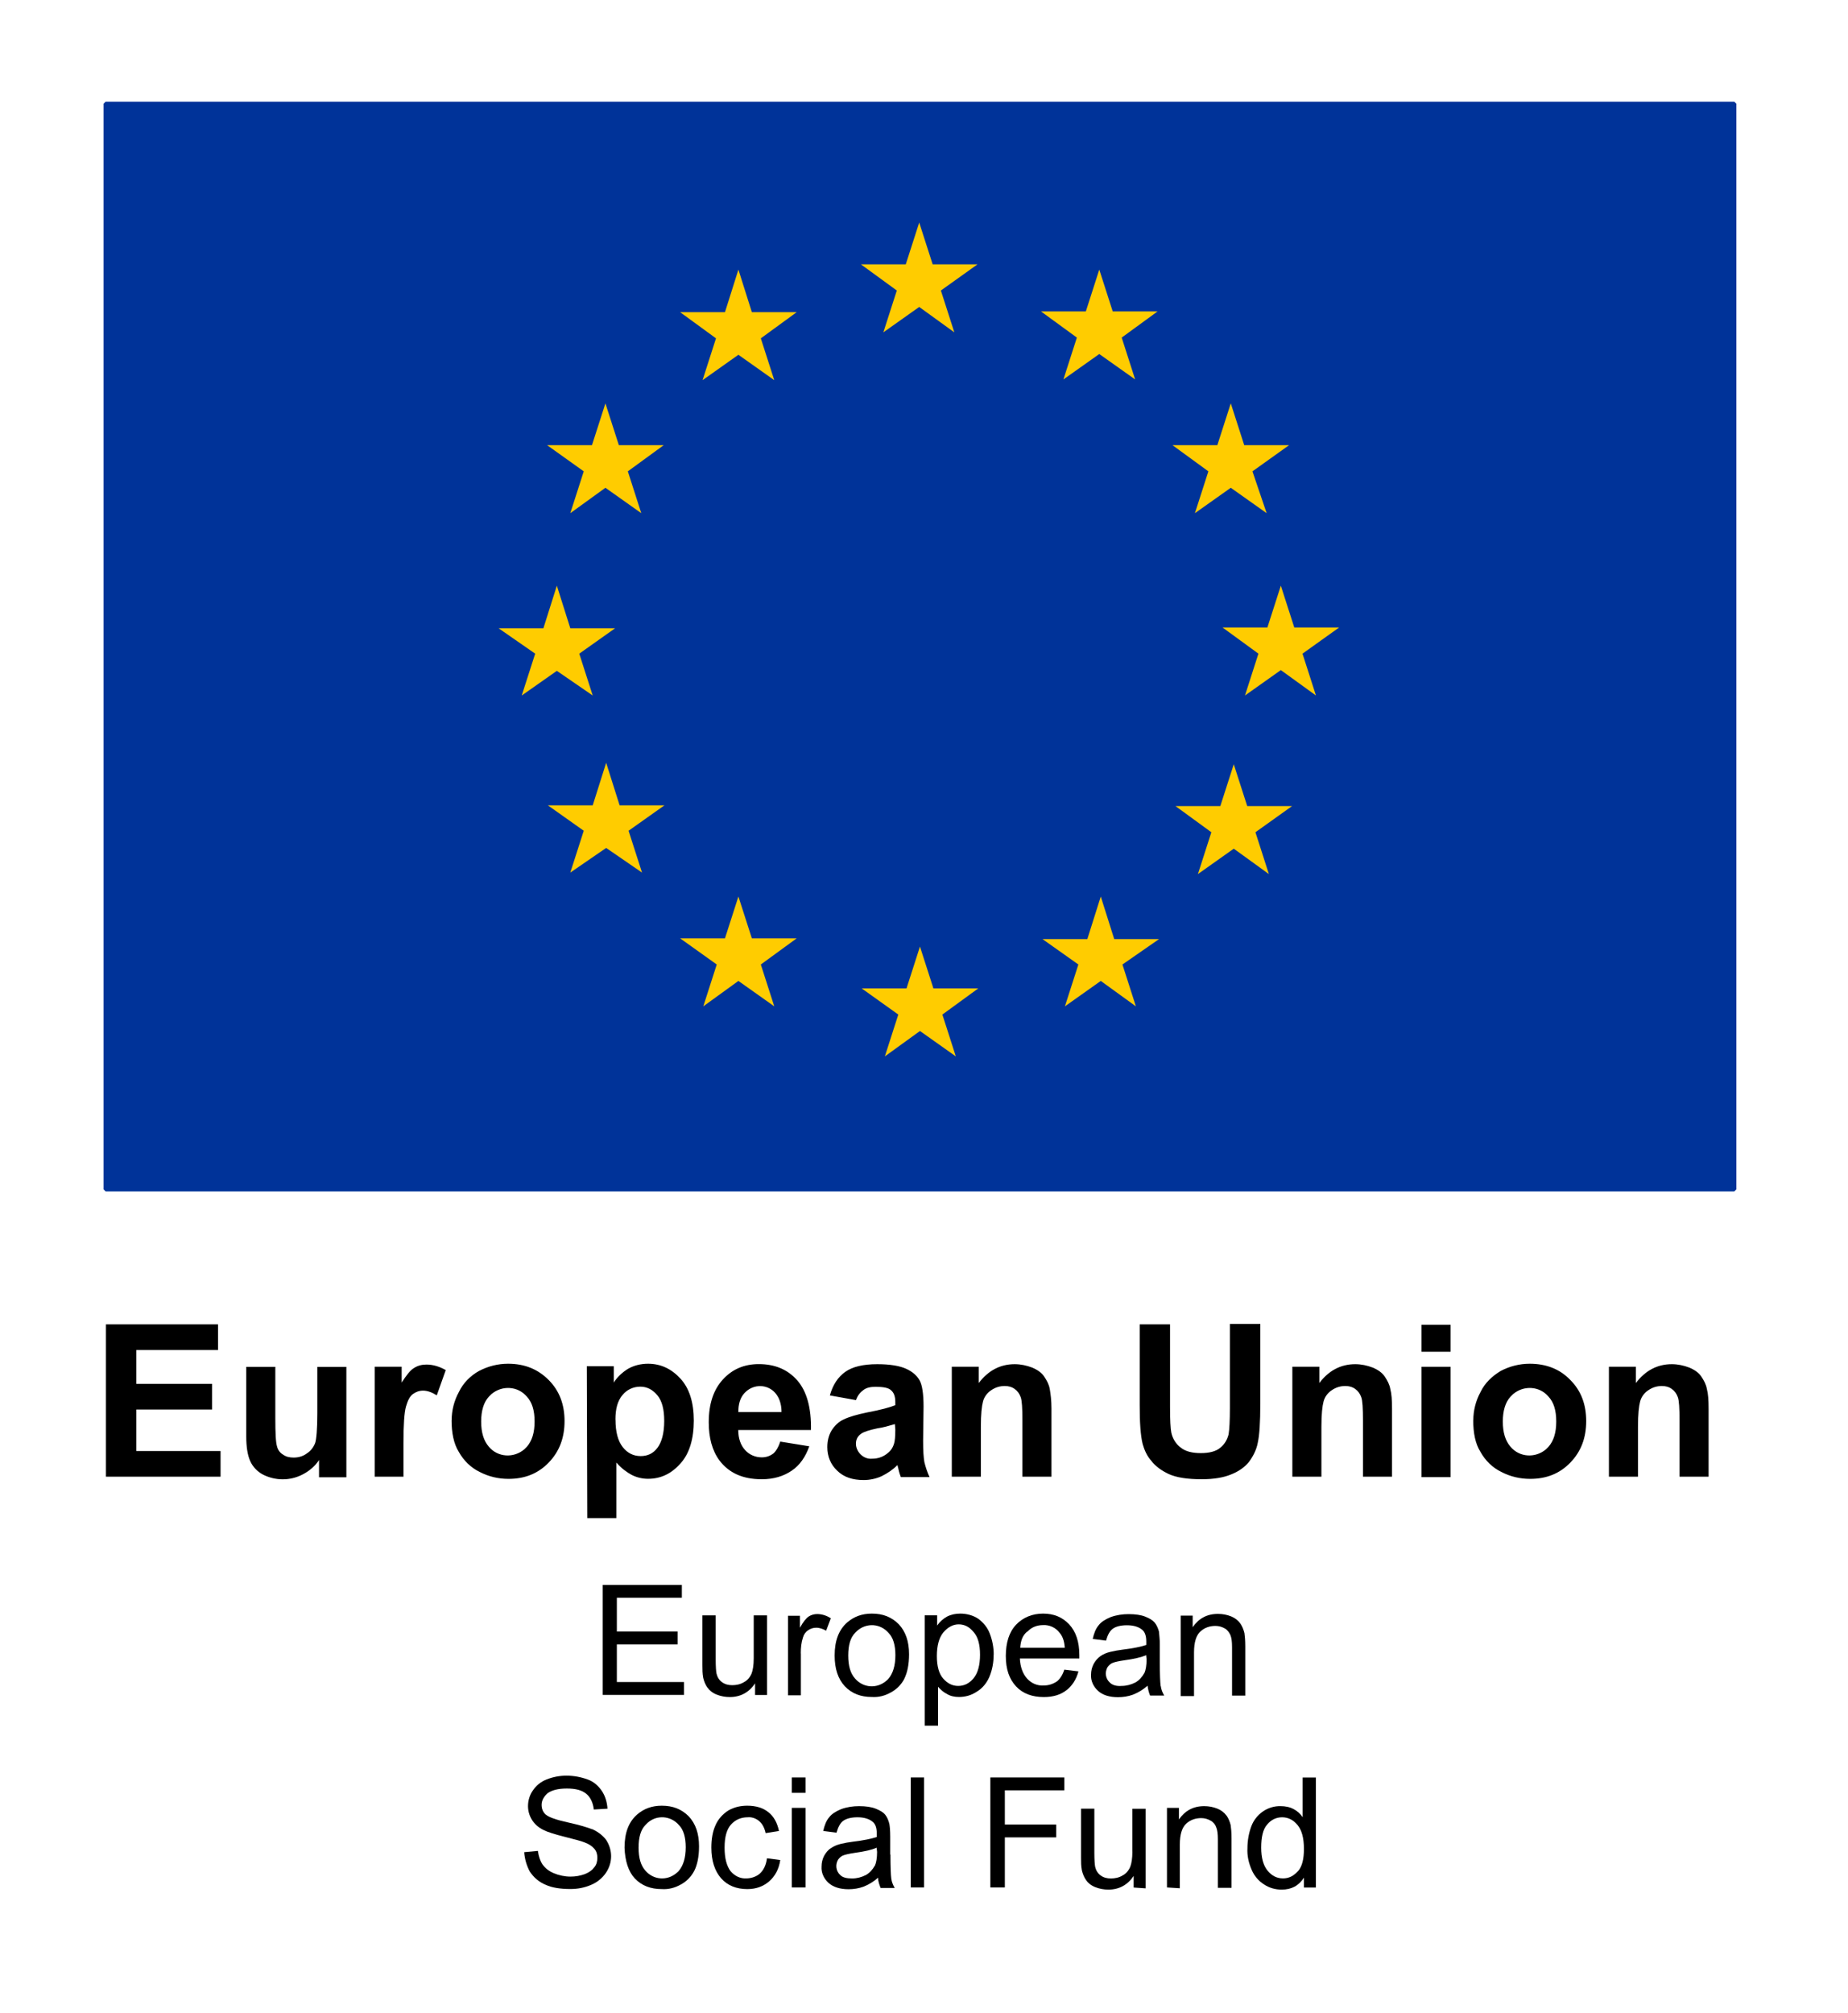 <?xml version="1.0" encoding="UTF-8"?><svg id="Layer_1" xmlns="http://www.w3.org/2000/svg" viewBox="0 0 247.34 269.36"><defs><style>.cls-1{fill:#039;}.cls-2{fill:#fff;}.cls-3{fill:#fc0;}.cls-4{fill:none;stroke:#039;stroke-miterlimit:1;stroke-width:.53px;}</style></defs><rect class="cls-2" width="247.34" height="269.36"/><path d="M14.18,197.63v-20.39h15v3.44h-10.94v4.52h10.14v3.44h-10.14v5.55h11.28v3.44H14.18Zm28.52,0v-2.23c-.52,.8-1.26,1.43-2.12,1.89s-1.78,.69-2.75,.69c-.92,0-1.83-.23-2.63-.63-.74-.4-1.37-1.03-1.72-1.83s-.52-1.89-.52-3.26v-9.33h3.89v6.81c0,2.06,.06,3.32,.23,3.84,.11,.46,.4,.86,.8,1.09,.4,.29,.86,.4,1.43,.4,.63,0,1.26-.17,1.78-.57,.52-.34,.86-.8,1.09-1.37,.17-.52,.29-1.89,.29-4.01v-6.18h3.89v14.77h-3.66v-.06Zm11.34,0h-3.89v-14.72h3.61v2.12c.63-.97,1.15-1.66,1.66-1.95,.52-.34,1.09-.46,1.66-.46,.92,0,1.78,.29,2.58,.74l-1.2,3.38c-.63-.4-1.26-.63-1.83-.63-.52,0-.97,.17-1.37,.46s-.69,.86-.92,1.66c-.23,.8-.34,2.46-.34,4.92v4.47h.06Zm6.41-7.56c0-1.32,.34-2.63,.97-3.78,.57-1.2,1.55-2.18,2.69-2.81,1.2-.63,2.52-.97,3.89-.97,2.23,0,4.01,.74,5.44,2.18s2.12,3.26,2.12,5.5-.69,4.07-2.12,5.55-3.21,2.18-5.38,2.18c-1.32,0-2.63-.29-3.84-.92-1.2-.57-2.18-1.55-2.81-2.69-.69-1.09-.97-2.58-.97-4.24h0Zm3.95,.17c0,1.49,.34,2.58,1.03,3.38,1.2,1.43,3.32,1.55,4.75,.34l.34-.34c.69-.8,1.03-1.89,1.03-3.38s-.34-2.58-1.03-3.32c-1.2-1.43-3.32-1.55-4.75-.34l-.34,.34c-.69,.74-1.03,1.89-1.03,3.32Zm14.14-7.39h3.61v2.18c.46-.74,1.15-1.37,1.89-1.83,.8-.46,1.72-.69,2.69-.69,1.72,0,3.15,.69,4.35,2s1.78,3.21,1.78,5.61-.57,4.41-1.78,5.73c-1.2,1.37-2.63,2.06-4.35,2.06-.74,0-1.49-.17-2.18-.52-.63-.34-1.37-.86-2.06-1.66v7.44h-3.89l-.06-20.33Zm3.84,7.16c0,1.66,.34,2.86,.97,3.66,.63,.8,1.43,1.2,2.4,1.2,.92,0,1.66-.34,2.23-1.09,.57-.74,.92-1.95,.92-3.61,0-1.55-.29-2.69-.92-3.44s-1.37-1.15-2.29-1.15-1.78,.4-2.35,1.09c-.69,.8-.97,1.89-.97,3.32h0Zm22.05,2.92l3.89,.63c-.52,1.43-1.26,2.52-2.35,3.26s-2.4,1.15-4.01,1.15c-2.58,0-4.41-.86-5.67-2.52-.97-1.32-1.43-3.03-1.43-5.1,0-2.46,.63-4.35,1.89-5.73s2.86-2.06,4.81-2.06c2.18,0,3.89,.74,5.15,2.18s1.89,3.66,1.83,6.64h-9.73c0,1.15,.34,2.06,.92,2.69,.57,.63,1.37,.97,2.23,.97,.57,0,1.09-.17,1.55-.52,.34-.29,.69-.86,.92-1.6h0Zm.17-3.95c0-1.15-.34-2-.86-2.58-1.03-1.15-2.81-1.2-3.95-.11l-.17,.17c-.57,.63-.8,1.49-.8,2.52h5.78Zm9.96-1.6l-3.49-.63c.4-1.43,1.09-2.46,2.06-3.15s2.4-1.03,4.29-1.03c1.72,0,3.03,.23,3.89,.63,.86,.4,1.43,.92,1.78,1.55,.34,.63,.52,1.78,.52,3.49l-.06,4.58c0,1.32,.06,2.23,.17,2.86,.17,.69,.4,1.37,.69,2h-3.84c-.11-.29-.23-.63-.34-1.15-.06-.23-.11-.4-.11-.46-.63,.63-1.32,1.09-2.12,1.49-.74,.34-1.6,.52-2.4,.52-1.49,0-2.69-.4-3.55-1.26-.86-.8-1.32-1.89-1.32-3.15,0-.8,.17-1.55,.57-2.23,.4-.63,.97-1.2,1.66-1.49,.69-.34,1.72-.63,3.09-.92,1.83-.34,3.09-.69,3.78-.97v-.4c0-.74-.17-1.26-.57-1.6-.34-.34-1.09-.46-2.06-.46-.69,0-1.2,.11-1.6,.4s-.8,.69-1.03,1.37h0Zm5.21,3.21c-.8,.23-1.55,.46-2.35,.57-1.09,.23-1.78,.46-2.12,.69-.52,.34-.74,.8-.74,1.37,0,.52,.23,1.03,.63,1.43s.97,.63,1.55,.57c.74,0,1.43-.23,2-.69,.46-.34,.74-.74,.92-1.32,.11-.34,.17-.97,.17-1.89l-.06-.74Zm20.96,7.04h-3.89v-7.56c0-1.6-.06-2.63-.23-3.09-.17-.46-.4-.8-.8-1.09-.4-.29-.86-.4-1.32-.4-.63,0-1.26,.17-1.83,.57-.52,.34-.92,.86-1.09,1.49s-.29,1.72-.29,3.38v6.7h-3.89v-14.72h3.61v2.18c1.26-1.66,2.86-2.52,4.81-2.52,.8,0,1.6,.17,2.35,.46,.69,.29,1.26,.69,1.6,1.2,.34,.52,.63,1.03,.74,1.66,.11,.63,.23,1.49,.23,2.63v9.1Zm11.8-20.39h4.07v11.05c0,1.78,.06,2.86,.17,3.44,.17,.8,.63,1.55,1.26,2,.63,.52,1.55,.74,2.69,.74s2.06-.23,2.63-.74c.57-.46,.92-1.09,1.09-1.78,.11-.69,.17-1.83,.17-3.49v-11.28h4.07v10.71c0,2.46-.11,4.18-.34,5.21-.17,.92-.63,1.83-1.2,2.58-.57,.69-1.37,1.26-2.4,1.66-.97,.4-2.29,.63-3.89,.63-1.95,0-3.38-.23-4.41-.69-.97-.46-1.78-1.03-2.35-1.78-.57-.63-.92-1.43-1.15-2.23-.29-1.15-.4-2.92-.4-5.15v-10.88Zm33.78,20.39h-3.89v-7.56c0-1.6-.06-2.63-.23-3.09-.17-.46-.4-.8-.8-1.09-.4-.29-.86-.4-1.32-.4-.63,0-1.26,.17-1.83,.57-.52,.34-.92,.86-1.09,1.49s-.29,1.72-.29,3.38v6.7h-3.89v-14.72h3.61v2.18c1.26-1.66,2.86-2.52,4.81-2.52,.8,0,1.6,.17,2.35,.46,.69,.29,1.26,.69,1.6,1.2,.34,.52,.63,1.03,.74,1.66,.17,.63,.23,1.49,.23,2.63v9.1Zm3.95-16.72v-3.61h3.89v3.61h-3.89Zm0,16.78v-14.77h3.89v14.77h-3.89Zm6.93-7.62c0-1.32,.34-2.63,.97-3.78,.57-1.2,1.55-2.12,2.69-2.81,1.2-.63,2.52-.97,3.89-.97,2.23,0,4.07,.74,5.44,2.18,1.43,1.43,2.12,3.26,2.12,5.5s-.69,4.07-2.12,5.55-3.21,2.18-5.38,2.18c-1.32,0-2.63-.29-3.84-.92-1.2-.57-2.18-1.55-2.81-2.69-.69-1.09-.97-2.52-.97-4.24h0Zm3.95,.17c0,1.49,.34,2.58,1.03,3.38,1.2,1.43,3.32,1.55,4.75,.34,.11-.11,.23-.23,.34-.34,.69-.8,1.03-1.89,1.03-3.38s-.34-2.58-1.03-3.32c-1.2-1.43-3.32-1.55-4.75-.34-.11,.11-.23,.23-.34,.34-.69,.74-1.03,1.89-1.03,3.32Zm27.54,7.39h-3.89v-7.56c0-1.6-.06-2.63-.23-3.09-.17-.46-.4-.8-.8-1.09-.4-.29-.86-.4-1.32-.4-.63,0-1.26,.17-1.83,.57-.52,.34-.92,.86-1.09,1.49s-.29,1.72-.29,3.38v6.7h-3.89v-14.72h3.61v2.18c1.26-1.66,2.86-2.52,4.81-2.52,.8,0,1.6,.17,2.35,.46,.69,.29,1.26,.69,1.6,1.2,.34,.52,.63,1.03,.74,1.66,.17,.63,.23,1.49,.23,2.63v9.1Z"/><rect class="cls-1" x="14.13" y="13.88" width="218" height="145.3"/><rect class="cls-4" x="14.13" y="13.88" width="218" height="145.3"/><path class="cls-3" d="M123.03,29.78l-1.8,5.6h-6l4.8,3.5-1.8,5.6,4.8-3.4,4.7,3.4-1.8-5.6,4.9-3.5h-6l-1.8-5.6Zm-48.5,48.6l-1.8,5.7h-6l4.9,3.4-1.8,5.6,4.7-3.3,4.8,3.3-1.8-5.6,4.8-3.4h-6l-1.8-5.7Zm96.9,0l-1.8,5.6h-6l4.8,3.5-1.8,5.6,4.8-3.4,4.7,3.4-1.8-5.6,4.9-3.5h-6l-1.8-5.6Zm-48.3,48.3l-1.8,5.6h-6l4.9,3.5-1.8,5.6,4.7-3.4,4.8,3.4-1.8-5.6,4.8-3.5h-6l-1.8-5.6Zm24-90.6l-1.8,5.6h-6l4.8,3.5-1.8,5.6,4.8-3.4,4.8,3.4-1.8-5.6,4.8-3.5h-6l-1.8-5.6Zm17.6,17.9l-1.8,5.6h-6l4.8,3.5-1.8,5.6,4.8-3.4,4.8,3.4-1.9-5.6,4.9-3.5h-6l-1.8-5.6Zm.4,48.3l-1.8,5.6h-6l4.8,3.5-1.8,5.6,4.8-3.4,4.7,3.4-1.8-5.6,4.9-3.5h-6l-1.8-5.6Zm-17.8,17.7l-1.8,5.7h-6l4.8,3.4-1.8,5.6,4.8-3.4,4.7,3.4-1.8-5.6,4.9-3.4h-6l-1.8-5.7Zm-48.5,0l-1.8,5.6h-6l4.9,3.5-1.8,5.6,4.7-3.4,4.8,3.4-1.8-5.6,4.8-3.5h-6l-1.8-5.6Zm-17.7-17.9l-1.8,5.7h-6l4.8,3.4-1.8,5.6,4.8-3.3,4.8,3.3-1.8-5.6,4.8-3.4h-6l-1.8-5.7Zm-.1-48.1l-1.8,5.6h-6l4.9,3.5-1.8,5.6,4.7-3.4,4.8,3.4-1.8-5.6,4.8-3.5h-6l-1.8-5.6Zm17.8-17.9l-1.8,5.7h-6l4.8,3.5-1.8,5.6,4.8-3.4,4.8,3.4-1.8-5.6,4.8-3.5h-6l-1.8-5.7Z"/><g><polygon points="82.56 220.07 90.69 220.07 90.69 218.35 82.56 218.35 82.56 213.83 91.26 213.83 91.26 212.11 80.67 212.11 80.67 226.83 91.55 226.83 91.55 225.11 82.56 225.11 82.56 220.07"/><path d="M94.7,225.86c.23,.34,.63,.69,1.2,.92,.57,.23,1.15,.34,1.78,.34,1.43,0,2.58-.63,3.38-1.83v1.55h1.6v-10.65h-1.78v5.73c0,.92-.11,1.6-.29,2.06-.23,.52-.57,.92-1.03,1.15-.46,.29-1.03,.4-1.55,.4s-.97-.11-1.37-.4c-.4-.29-.63-.69-.74-1.15-.06-.29-.11-.92-.11-1.89v-5.9h-1.78v6.64c0,.57,0,1.15,.11,1.72,.11,.46,.29,.92,.57,1.32Z"/><path d="M107.18,221.27c0-.74,.06-1.43,.29-2.12,.11-.4,.34-.74,.69-.97,.34-.23,.69-.34,1.09-.34,.46,0,.92,.17,1.32,.4l.63-1.66c-.52-.34-1.15-.57-1.83-.57-.4,0-.8,.11-1.15,.34-.34,.23-.74,.74-1.15,1.49v-1.6h-1.6v10.65h1.72v-5.61Z"/><path d="M121.04,224.65c.4-.8,.63-1.89,.63-3.26,0-1.72-.46-3.03-1.37-4.01-.97-.97-2.12-1.43-3.61-1.43-1.32,0-2.4,.4-3.32,1.2-1.09,.97-1.66,2.4-1.66,4.41,0,1.78,.46,3.15,1.37,4.12,.92,.97,2.12,1.43,3.61,1.43,.92,.06,1.78-.17,2.58-.63,.74-.4,1.37-1.03,1.78-1.83Zm-2.12,0c-.06,.11-.17,.17-.29,.29-1.26,1.09-3.09,.97-4.18-.29-.63-.69-.92-1.72-.92-3.09s.29-2.41,.92-3.03c.11-.11,.17-.17,.29-.29,1.26-1.09,3.09-.97,4.18,.29,.63,.63,.92,1.66,.92,2.98,0,1.43-.34,2.46-.92,3.15Z"/><path d="M133,221.45c0-.97-.17-1.89-.52-2.81-.29-.8-.86-1.49-1.55-2-.69-.46-1.55-.69-2.4-.69-.63,0-1.2,.11-1.78,.4-.52,.29-.97,.69-1.32,1.2v-1.37h-1.66v14.77h1.78v-5.21c.34,.4,.74,.74,1.2,.97,.46,.29,1.03,.4,1.6,.4,.86,0,1.66-.23,2.35-.69,.8-.46,1.37-1.2,1.72-2,.4-.97,.57-1.95,.57-2.98Zm-2.69,3.15c-.57,.69-1.26,1.03-2.06,1.03s-1.43-.34-2-.97c-.57-.63-.86-1.66-.86-3.03s.29-2.46,.86-3.15c.63-.74,1.32-1.09,2.06-1.09,.8,0,1.43,.34,2,1.03,.57,.63,.86,1.66,.86,3.03s-.29,2.46-.86,3.15Z"/><path d="M144.34,223.68l-1.89-.23c-.23,.74-.63,1.32-1.03,1.6-.52,.34-1.09,.52-1.72,.52-.86,.06-1.66-.29-2.23-.92-.57-.63-.92-1.55-.97-2.69h7.96v-.46c0-1.78-.46-3.15-1.37-4.12-.92-.97-2.06-1.43-3.49-1.43s-2.69,.52-3.61,1.49-1.37,2.4-1.37,4.18,.46,3.09,1.37,4.07,2.18,1.43,3.72,1.43c1.2,0,2.23-.29,3.03-.92,.74-.57,1.32-1.43,1.6-2.52Zm-6.81-5.33c.52-.57,1.26-.86,2.06-.86,.86-.06,1.72,.34,2.23,1.03,.4,.46,.63,1.09,.69,2h-5.96c.06-.97,.34-1.72,.97-2.18Z"/><path d="M155.34,225.63c-.06-.46-.11-1.55-.11-3.21v-2.4c0-.57-.06-1.09-.11-1.66-.11-.4-.29-.86-.57-1.2-.29-.34-.69-.57-1.26-.8-.57-.23-1.32-.34-2.23-.34-.8,0-1.6,.11-2.41,.4-.69,.29-1.26,.63-1.6,1.09-.4,.46-.63,1.09-.8,1.83l1.78,.23c.23-.8,.52-1.32,.92-1.6,.4-.29,1.03-.46,1.89-.46,.92,0,1.6,.23,2.06,.63,.34,.29,.52,.8,.52,1.55v.46c-.69,.23-1.78,.46-3.21,.63-.52,.06-1.09,.17-1.6,.29-.46,.11-.92,.29-1.32,.57-.8,.57-1.26,1.49-1.26,2.46-.06,.8,.29,1.6,.92,2.18s1.55,.86,2.69,.86c.69,0,1.37-.11,2-.34,.74-.29,1.37-.69,1.95-1.2,.06,.46,.17,.92,.34,1.32h1.89c-.23-.4-.4-.8-.46-1.26Zm-2.18-1.72c-.29,.52-.69,.97-1.2,1.26-.57,.29-1.2,.46-1.83,.46-.69,.06-1.26-.11-1.6-.46-.57-.52-.69-1.37-.29-2.06,.17-.23,.4-.46,.69-.57,.29-.11,.8-.23,1.55-.34,1.26-.17,2.29-.4,2.92-.69l.06,.57c0,.8-.11,1.43-.29,1.83Z"/><path d="M166.67,226.94v-6.59c0-.86-.06-1.43-.11-1.78-.11-.46-.29-.92-.57-1.32-.29-.4-.74-.74-1.2-.92-.57-.23-1.15-.34-1.78-.34-1.49,0-2.58,.63-3.38,1.78v-1.55h-1.6v10.77h1.78v-5.84c0-1.37,.29-2.29,.86-2.81,.57-.52,1.26-.74,2-.74,.46,0,.86,.11,1.26,.34,.34,.17,.57,.52,.74,.86,.17,.4,.23,.92,.23,1.66v6.47h1.78Z"/><path d="M79.24,244.81c-.57-.23-1.66-.57-3.26-.92-1.55-.34-2.52-.69-2.92-1.03s-.57-.8-.57-1.32c0-.57,.29-1.09,.8-1.55,.57-.4,1.37-.63,2.58-.63s2,.23,2.58,.69c.57,.46,.92,1.2,1.03,2.12l1.83-.11c-.06-.86-.29-1.66-.74-2.35-.46-.69-1.09-1.26-1.89-1.55-.92-.34-1.89-.52-2.86-.52-.92,0-1.83,.17-2.69,.52-.74,.29-1.37,.8-1.83,1.49-.4,.57-.63,1.32-.63,2.06,0,.63,.17,1.26,.52,1.83s.86,1.03,1.55,1.37c.57,.29,1.49,.57,2.86,.92s2.23,.57,2.63,.74c.63,.23,1.03,.52,1.32,.86s.4,.74,.4,1.2-.11,.92-.4,1.26c-.29,.4-.69,.69-1.26,.92-.63,.23-1.26,.34-1.95,.34-.74,0-1.55-.17-2.23-.46-.69-.29-1.15-.69-1.49-1.15-.34-.52-.52-1.09-.63-1.83l-1.83,.17c.06,.92,.34,1.83,.74,2.58,.52,.8,1.26,1.43,2.12,1.78,.86,.4,2,.57,3.32,.57,.97,0,1.89-.17,2.81-.57,.8-.34,1.49-.92,1.95-1.6,.46-.69,.69-1.43,.69-2.23,0-.74-.23-1.49-.63-2.12-.4-.57-1.03-1.09-1.89-1.49Z"/><path d="M88.57,241.66c-1.32,0-2.4,.4-3.32,1.2-1.09,.97-1.66,2.4-1.66,4.41,.06,1.78,.52,3.21,1.37,4.12,.92,.97,2.12,1.43,3.61,1.43,.92,.06,1.78-.17,2.58-.63,.74-.4,1.37-1.03,1.78-1.83,.4-.8,.63-1.89,.63-3.26,0-1.72-.46-3.03-1.37-4.01-.97-.97-2.12-1.43-3.61-1.43Zm2.29,8.7c-.06,.11-.17,.17-.29,.29-1.26,1.09-3.09,.97-4.18-.29-.63-.69-.92-1.72-.92-3.09s.29-2.41,.92-3.03c.11-.11,.17-.17,.29-.29,1.2-1.09,3.09-.97,4.18,.29,.63,.63,.92,1.66,.92,2.98,0,1.43-.34,2.46-.92,3.15Z"/><path d="M101.68,250.76c-.46,.4-1.15,.63-1.78,.63-.8,.06-1.6-.34-2.12-.97-.52-.69-.8-1.72-.8-3.15s.29-2.46,.86-3.09c.57-.63,1.32-.97,2.23-.97,.57-.06,1.15,.17,1.55,.52,.4,.34,.69,.86,.86,1.6l1.78-.29c-.23-1.09-.69-1.95-1.43-2.52-.69-.57-1.66-.86-2.81-.86-.86,0-1.72,.17-2.52,.63-.74,.46-1.37,1.15-1.72,1.95-.4,.86-.57,1.89-.57,3.03,0,1.78,.46,3.15,1.32,4.12,.86,.97,2.06,1.43,3.49,1.43,1.15,0,2.12-.34,2.92-1.03,.8-.69,1.32-1.66,1.49-2.86l-1.78-.23c-.11,.92-.46,1.6-.97,2.06Z"/><rect x="105.98" y="237.88" width="1.83" height="2.06"/><rect x="105.98" y="241.95" width="1.83" height="10.65"/><path d="M119.15,248.19v-2.41c0-.8-.06-1.37-.11-1.66-.11-.46-.29-.92-.57-1.26s-.69-.57-1.26-.8c-.57-.23-1.32-.34-2.23-.34-.8,0-1.6,.11-2.4,.4-.69,.29-1.26,.63-1.6,1.09-.4,.46-.63,1.09-.8,1.83l1.78,.23c.23-.8,.52-1.32,.92-1.6s1.03-.46,1.89-.46c.92,0,1.6,.23,2.06,.63,.34,.29,.52,.8,.52,1.55v.46c-.69,.23-1.78,.46-3.21,.63-.52,.06-1.09,.17-1.6,.29-.46,.11-.92,.29-1.32,.57-.4,.23-.69,.63-.92,1.03-.23,.46-.34,.92-.34,1.43-.06,.8,.29,1.6,.92,2.18,.63,.57,1.55,.86,2.69,.86,.69,0,1.37-.11,2-.34,.74-.29,1.37-.69,1.95-1.2,0,.46,.17,.92,.34,1.37h1.89c-.23-.4-.4-.8-.46-1.26-.06-.46-.11-1.55-.11-3.21Zm-2.06,1.49c-.29,.52-.69,.97-1.2,1.26-.57,.29-1.2,.46-1.83,.46-.69,0-1.26-.11-1.6-.46-.57-.52-.69-1.37-.29-2.06,.17-.23,.4-.46,.69-.57,.29-.11,.8-.23,1.55-.34,1.26-.17,2.29-.4,2.92-.69l.06,.57c0,.8-.11,1.43-.29,1.83Z"/><rect x="121.9" y="237.88" width="1.78" height="14.72"/><polygon points="132.55 252.6 134.49 252.6 134.49 245.9 141.36 245.9 141.36 244.18 134.49 244.18 134.49 239.6 142.45 239.6 142.45 237.88 132.55 237.88 132.55 252.6"/><path d="M151.56,247.79c0,.92-.11,1.6-.29,2.06-.23,.52-.57,.92-1.03,1.15-.46,.29-1.03,.4-1.55,.4s-.97-.11-1.37-.4-.63-.69-.74-1.15c-.06-.29-.11-.97-.11-1.89v-5.9h-1.78v6.59c0,.52,0,1.09,.11,1.66,.11,.46,.29,.92,.57,1.32,.23,.34,.63,.69,1.2,.92,.57,.23,1.15,.34,1.78,.34,1.43,0,2.58-.63,3.38-1.83v1.55l1.6,.11v-10.65h-1.78v5.73Z"/><path d="M164.15,242.98c-.29-.4-.74-.74-1.2-.92-.57-.23-1.15-.34-1.78-.34-1.49,0-2.58,.63-3.38,1.78v-1.55h-1.6v10.65l1.72,.11v-5.84c0-1.37,.29-2.29,.86-2.81s1.26-.74,2-.74c.46,0,.86,.11,1.26,.34,.34,.17,.63,.52,.74,.86,.17,.4,.23,.92,.23,1.66v6.47h1.83v-6.59c0-.86-.06-1.43-.11-1.78-.11-.46-.29-.92-.57-1.32Z"/><path d="M174.35,237.88v5.33c-.29-.46-.74-.86-1.2-1.09-.52-.29-1.15-.4-1.72-.4-1.72-.06-3.32,1.03-3.95,2.69-.34,.92-.52,1.95-.52,2.92-.06,1.03,.17,2,.57,2.92,.34,.8,.92,1.49,1.66,1.95,.69,.46,1.49,.69,2.35,.69,1.32,0,2.29-.52,2.98-1.6v1.32h1.6v-14.72h-1.78Zm-.63,12.54c-.57,.63-1.2,.97-2,.97s-1.49-.34-2.06-1.03c-.57-.69-.86-1.72-.86-3.09s.23-2.46,.8-3.09c.52-.63,1.2-.97,2-.97s1.49,.34,2.06,1.03,.86,1.72,.86,3.21c0,1.32-.23,2.35-.8,2.98Z"/></g></svg>